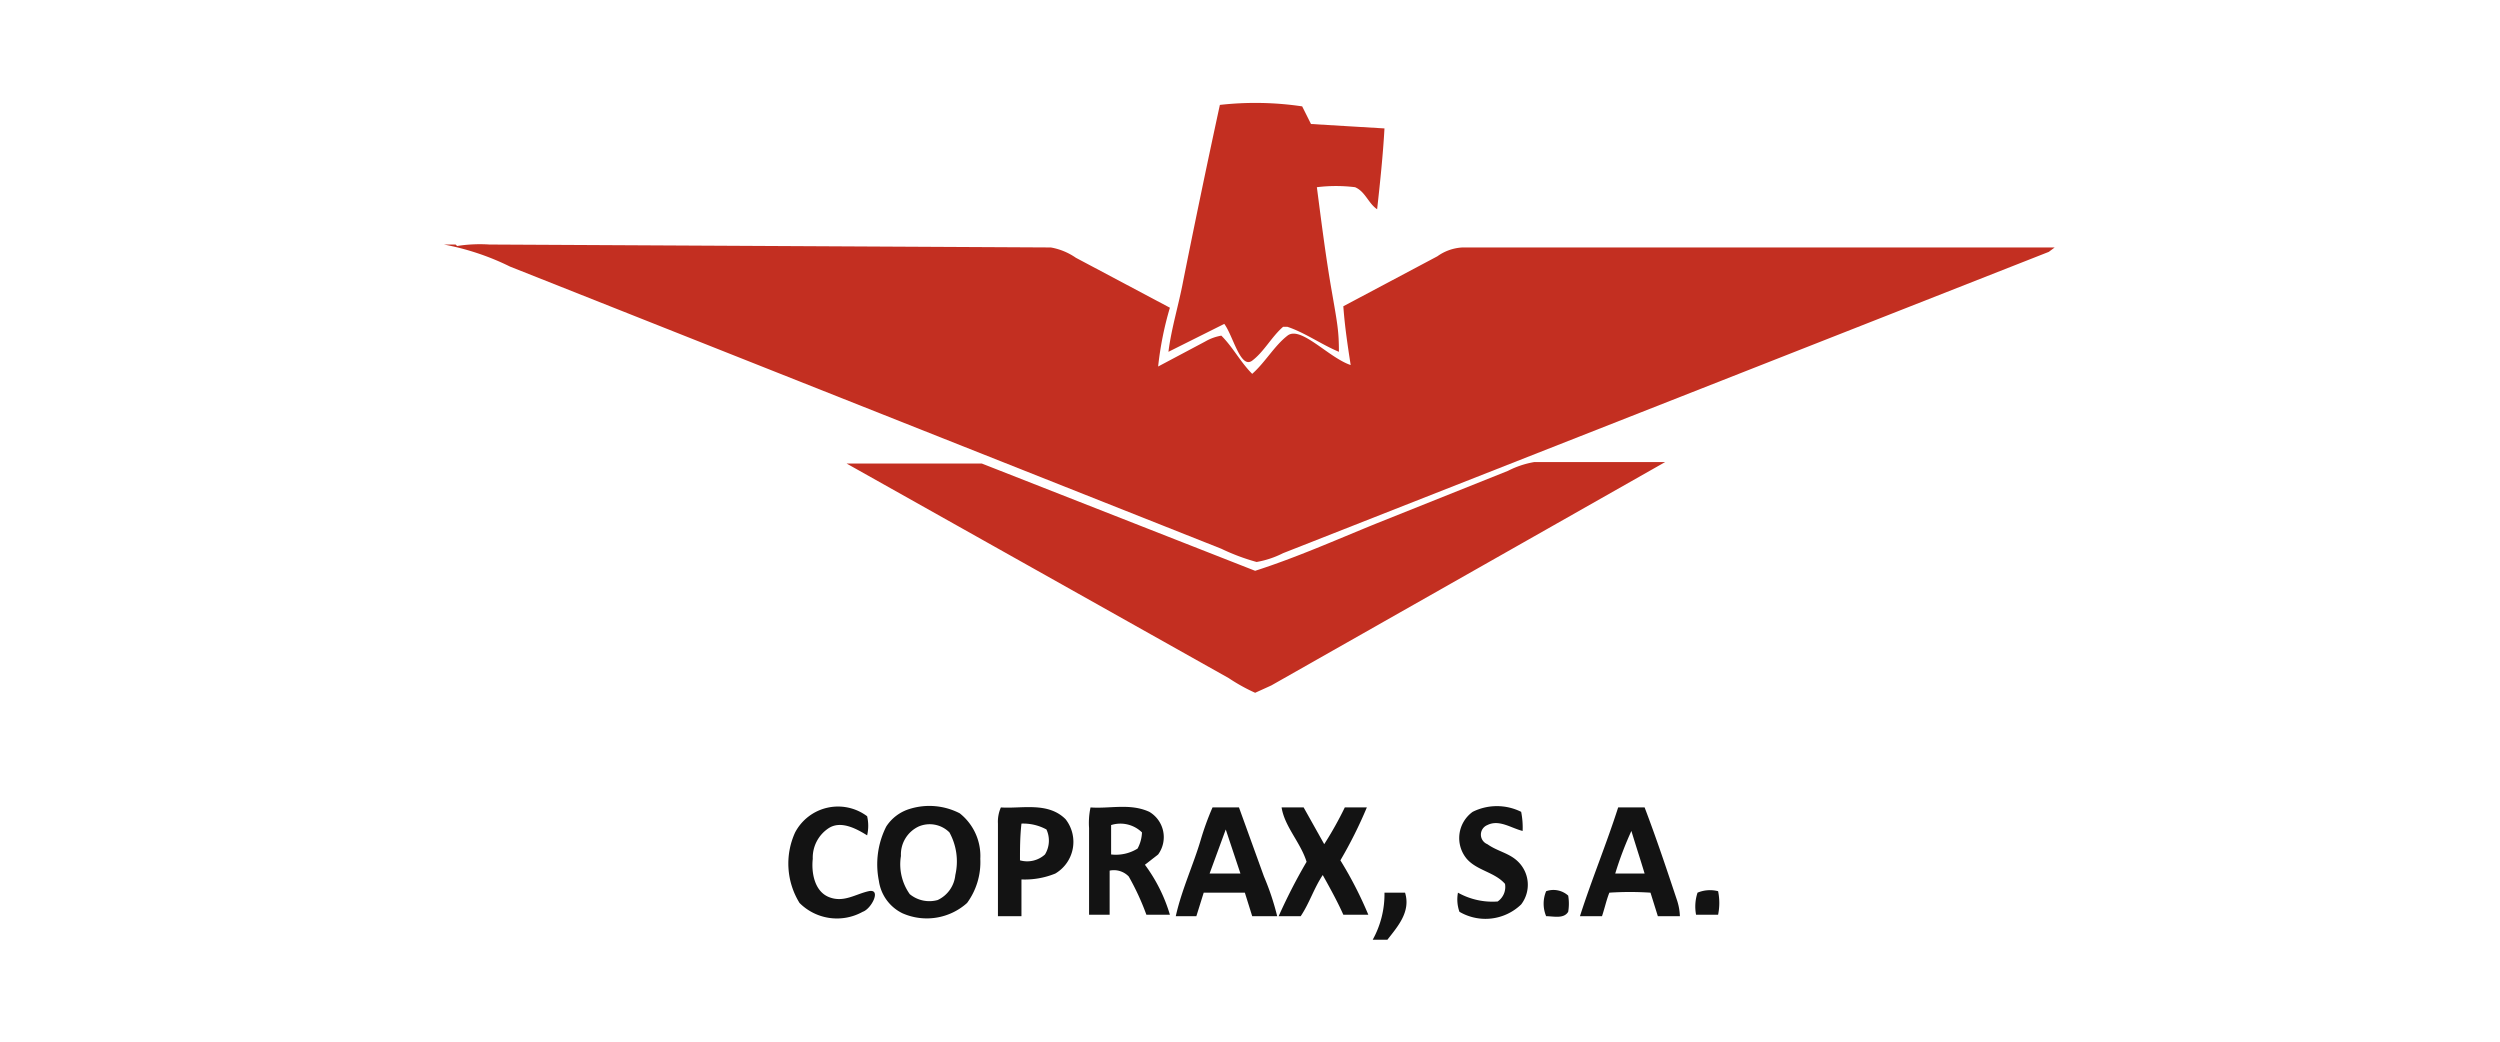 <svg id="Layer_1" data-name="Layer 1" xmlns="http://www.w3.org/2000/svg" width="6cm" height="2.5cm" viewBox="0 0 170.1 70.8">
  <title>img</title>
  <g>
    <g>
      <path d="M83,7.1a21.7,21.7,0,0,1,5.6.1l0.6,1.2,5,0.3c-0.1,1.8-.3,3.7-0.5,5.5-0.6-.4-0.8-1.2-1.5-1.5a10.6,10.6,0,0,0-2.6,0c0.3,2.3.6,4.7,1,7s0.5,2.8.5,4.2c-1.2-.5-2.3-1.3-3.5-1.7H87.3c-0.8.7-1.3,1.7-2.1,2.3s-1.3-1.7-1.9-2.5l-3.8,1.9c0.2-1.6.7-3.2,1-4.8Q81.7,13.1,83,7.1Z" style="fill: #c32f21"/>
      <path d="M31.1,16.7a10,10,0,0,1,2.2-.1l38.2,0.2a4.3,4.3,0,0,1,1.7.7l6.4,3.4a22.3,22.3,0,0,0-.8,4l3.2-1.7a3.3,3.3,0,0,1,1.1-.4c0.8,0.8,1.3,1.8,2.1,2.6,0.9-.8,1.5-1.9,2.4-2.6s2.8,1.5,4.3,2c-0.2-1.3-.4-2.6-0.5-4l6.4-3.4a3.2,3.2,0,0,1,1.7-.6h40.3l-0.4.3L87.3,37.6a6.4,6.4,0,0,1-1.8.6,14.3,14.3,0,0,1-2.4-.9L34.7,18.1a17.3,17.3,0,0,0-4.5-1.5h0.8Z" style="fill: #c32f21"/>
      <path d="M57.6,31.5h9.2l18.6,7.3c2.8-.9,5.5-2.1,8.2-3.2l9-3.6a6.2,6.2,0,0,1,1.8-.6h8.9L86.5,46.6l-1.1.5a12.5,12.5,0,0,1-1.8-1Z" style="fill: #c32f21"/>
    </g>
    <g>
      <path d="M54.1,56.6A3.3,3.3,0,0,1,59,55.5a2.9,2.9,0,0,1,0,1.3c-0.8-.5-1.8-1-2.6-0.5a2.4,2.4,0,0,0-1.1,2.1c-0.1.9,0.1,2.2,1.1,2.6s1.8-.2,2.7-0.4,0.2,1.2-.4,1.4a3.6,3.6,0,0,1-4.3-.6A5.1,5.1,0,0,1,54.1,56.6Z" style="fill: #131313"/>
      <path d="M61.9,55a4.5,4.5,0,0,1,3.4.3,3.7,3.7,0,0,1,1.4,3.1,4.7,4.7,0,0,1-.9,3,4.1,4.1,0,0,1-4.4.7,2.9,2.9,0,0,1-1.6-2.2,5.7,5.7,0,0,1,.5-3.7A2.9,2.9,0,0,1,61.9,55Zm0.6,1.2a2.1,2.1,0,0,0-1.2,2,3.5,3.5,0,0,0,.6,2.6,2.1,2.1,0,0,0,1.9.4A2.1,2.1,0,0,0,65,59.5a4.1,4.1,0,0,0-.4-2.9A1.9,1.9,0,0,0,62.5,56.2Z" style="fill: #131313"/>
      <path d="M68.1,54.9c1.4,0.1,3.2-.4,4.4.8a2.5,2.5,0,0,1-.7,3.7,5.5,5.5,0,0,1-2.3.4q0,1.2,0,2.5H67.9c0-2.1,0-4.2,0-6.3A2.4,2.4,0,0,1,68.1,54.9Zm1.3,3.6a1.8,1.8,0,0,0,1.7-.4,1.8,1.8,0,0,0,.1-1.7,3.3,3.3,0,0,0-1.7-.4C69.4,56.9,69.4,57.7,69.4,58.5Z" style="fill: #131313"/>
      <path d="M74.2,54.9c1.3,0.1,2.7-.3,4,0.3a2,2,0,0,1,.6,2.9l-0.9.7a10.9,10.9,0,0,1,1.7,3.4H78a17,17,0,0,0-1.2-2.6,1.4,1.4,0,0,0-1.3-.4c0,1,0,2,0,3H74.1c0-2,0-3.9,0-5.9A5,5,0,0,1,74.2,54.9Zm1.4,1.1c0,0.7,0,1.4,0,2.1a2.8,2.8,0,0,0,1.8-.4,2.5,2.5,0,0,0,.3-1.1A2.1,2.1,0,0,0,75.6,56.1Z" style="fill: #131313"/>
      <path d="M82.5,54.9h1.8l1.7,4.7a17.6,17.6,0,0,1,.9,2.7H85.2l-0.5-1.6H81.9l-0.5,1.6H80c0.4-1.8,1.2-3.5,1.7-5.2A18.8,18.8,0,0,1,82.5,54.9Zm-0.2,4.5h2.1l-1-3Z" style="fill: #131313"/>
      <path d="M87.2,54.9h1.5l1.4,2.5a24.2,24.2,0,0,0,1.4-2.5H93a29.9,29.9,0,0,1-1.8,3.6,26.4,26.4,0,0,1,1.9,3.7H91.4c-0.4-.9-0.9-1.8-1.4-2.7-0.6.9-.9,1.9-1.5,2.8H87a37.7,37.7,0,0,1,1.9-3.7C88.5,57.3,87.4,56.2,87.2,54.9Z" style="fill: #131313"/>
      <path d="M100.2,55.2a3.7,3.7,0,0,1,3.3,0,5.5,5.5,0,0,1,.1,1.3c-0.8-.2-1.6-0.8-2.4-0.4a0.7,0.7,0,0,0,0,1.3c0.7,0.5,1.5.6,2.1,1.2a2.2,2.2,0,0,1,.2,2.9,3.5,3.5,0,0,1-4.2.5,2.5,2.5,0,0,1-.1-1.3,4.8,4.8,0,0,0,2.7.6,1.2,1.2,0,0,0,.5-1.2c-0.7-.8-1.9-0.9-2.6-1.7A2.2,2.2,0,0,1,100.2,55.2Z" style="fill: #131313"/>
      <path d="M110.1,54.9h1.8c0.8,2.1,1.5,4.2,2.2,6.3a3.9,3.9,0,0,1,.2,1.1h-1.5l-0.5-1.6a21.2,21.2,0,0,0-2.8,0c-0.2.5-.3,1-0.5,1.6h-1.5C108.3,59.8,109.3,57.4,110.1,54.9Zm-0.2,4.5h2c-0.3-1-.6-1.9-0.9-2.9A23.2,23.2,0,0,0,109.9,59.4Z" style="fill: #131313"/>
      <path d="M94.2,60.7h1.4c0.4,1.3-.5,2.3-1.2,3.2h-1A6.4,6.4,0,0,0,94.2,60.7Z" style="fill: #131313"/>
      <path d="M105.2,60.6a1.5,1.5,0,0,1,1.5.3,3.3,3.3,0,0,1,0,1.1c-0.3.5-1,.3-1.5,0.3A2.2,2.2,0,0,1,105.2,60.6Z" style="fill: #131313"/>
      <path d="M115.5,60.7a2.2,2.2,0,0,1,1.4-.1,4,4,0,0,1,0,1.6h-1.5A3,3,0,0,1,115.5,60.7Z" style="fill: #131313"/>
    </g>
  </g>
</svg>
